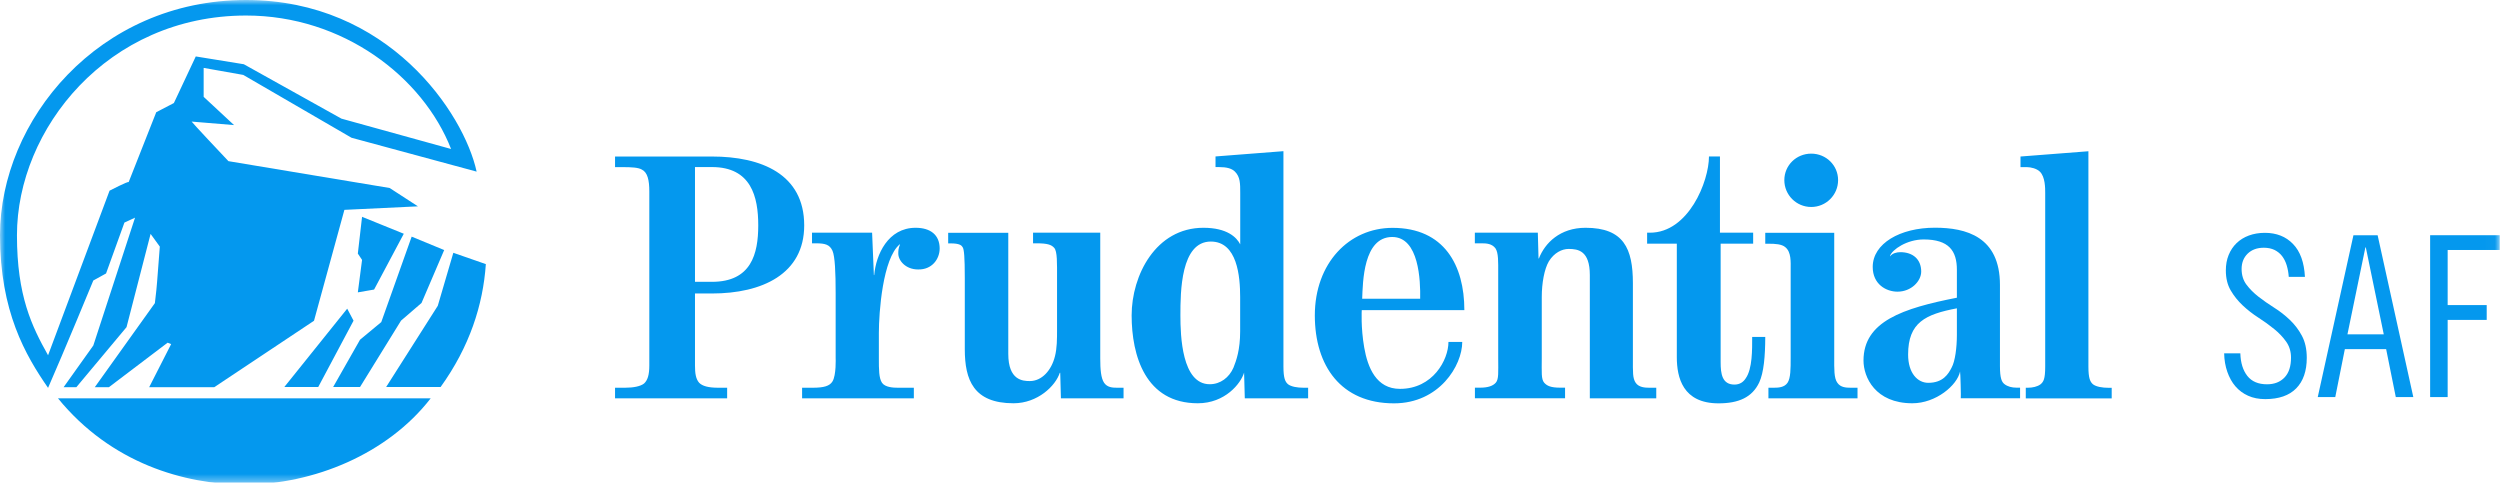 <svg width="240" height="47" viewBox="0 0 240 47" fill="none" xmlns="http://www.w3.org/2000/svg">
<g clip-path="url(#clip0_565_23419)">
<mask id="mask0_565_23419" style="mask-type:luminance" maskUnits="userSpaceOnUse" x="0" y="0" width="240" height="47">
<path d="M239.974 0H0V46.513H239.974V0Z" fill="#1fadff"/>
</mask>
<g mask="url(#mask0_565_23419)">
<path d="M23.625 1.491C10.316 1.491 1.628 12.408 1.628 22.582C1.628 28.411 3.054 31.326 4.614 34.105C6.58 28.816 10.518 18.304 10.518 18.304C10.518 18.304 12.349 17.353 12.349 17.488L14.998 10.775L16.693 9.891L18.794 5.418L23.408 6.167L32.778 11.389L43.304 14.303C40.601 7.388 32.927 1.491 23.625 1.491ZM23.489 46.513C17.72 46.513 10.66 44.482 5.567 38.241H41.345C37.203 43.598 30.076 46.513 23.489 46.513ZM30.549 37.155H27.293L33.332 29.632L33.94 30.786L30.549 37.155ZM33.745 13.224L23.354 7.192L19.551 6.518V9.297L22.469 12.009L18.396 11.672C18.396 11.672 18.531 11.874 21.929 15.471L37.406 18.048L40.122 19.809L33.062 20.146L30.144 30.793L20.571 37.169H14.322L16.43 33.033L16.092 32.898L10.458 37.169H9.1L14.869 29.099C15.139 26.792 15.004 27.811 15.342 23.675L14.457 22.454L12.147 31.407L7.33 37.169H6.107L8.958 33.168L12.964 20.895L11.944 21.367L10.181 26.252L8.958 26.927C8.958 26.927 6.107 33.842 4.614 37.236C2.446 34.105 0 29.902 0 22.582C0 11.591 9.438 0 23.625 0C37.271 0 44.533 10.849 45.756 16.476L33.745 13.224ZM40.466 29.086L38.5 30.779L34.562 37.155H31.981L34.562 32.614L36.602 30.921L39.52 22.717L42.642 24.005L40.466 29.086ZM42.297 37.155H37.068L42.027 29.356L43.52 24.268L46.641 25.355C46.37 29.288 45.081 33.289 42.297 37.155ZM35.913 27.797L34.352 28.067L34.758 24.95L34.352 24.343L34.758 20.814L38.764 22.44L35.913 27.797Z" fill="#0498ee"/>
<path d="M68.347 16.038H66.719V27.055H68.347C72.117 27.055 72.792 24.377 72.792 21.631C72.792 18.885 72.11 16.038 68.347 16.038ZM119.055 28.513C119.055 26.549 118.785 23.189 116.238 23.189C113.353 23.189 113.319 28 113.319 30.273C113.319 32.237 113.454 36.886 116.136 36.886C117.156 36.886 118.001 36.245 118.413 35.293C118.683 34.612 119.055 33.6 119.055 31.798V28.513ZM133.654 22.751C130.87 22.751 130.836 27.089 130.769 28.681H136.336C136.369 26.954 136.234 22.751 133.654 22.751ZM187.861 29.599C184.841 30.172 183.179 30.955 183.179 34.038C183.179 35.833 184.098 36.751 185.111 36.751C186.537 36.751 187.043 35.9 187.354 35.293C187.692 34.686 187.861 33.364 187.861 32.142V29.599ZM68.347 28.175H66.719V35.091C66.719 35.799 66.787 36.379 67.124 36.751C67.428 37.054 67.975 37.223 68.955 37.223H69.806V38.242H59.044V37.223H59.997C60.808 37.223 61.49 37.088 61.828 36.818C62.166 36.514 62.334 36.002 62.334 35.091V18.379C62.334 17.293 62.166 16.55 61.618 16.28C61.281 16.078 60.632 16.044 59.754 16.044H59.044V15.026H68.347C73.096 15.026 77.204 16.719 77.204 21.637C77.204 26.306 73.164 28.175 68.347 28.175ZM88.134 25.868C86.945 25.868 86.236 25.018 86.236 24.343C86.236 24.107 86.236 23.837 86.405 23.459H86.371C84.743 24.815 84.371 29.97 84.371 31.967V34.409C84.371 35.462 84.371 36.305 84.675 36.751C84.979 37.189 85.763 37.223 86.202 37.223H87.729V38.242H77.001V37.223H78.021C79.109 37.223 79.649 37.054 79.919 36.616C80.291 36.008 80.223 34.382 80.223 34.382V28.175C80.223 26.144 80.156 24.62 79.919 24.073C79.649 23.493 79.244 23.358 78.325 23.358H77.953V22.339H83.722L83.892 26.408H83.925C84.094 24.444 85.25 21.867 87.898 21.867C89.323 21.867 90.208 22.548 90.208 23.864C90.201 24.883 89.458 25.901 88.134 25.868ZM101.848 38.242L101.781 35.766C101.781 35.766 101.747 35.867 101.747 35.766C101.341 37.054 99.605 38.714 97.301 38.714C93.464 38.714 92.62 36.474 92.62 33.526V26.684C92.62 24.687 92.552 23.938 92.417 23.736C92.316 23.567 92.147 23.365 91.262 23.365H91.025V22.346H96.795V33.971C96.795 36.514 98.186 36.582 98.862 36.582C100.017 36.582 100.936 35.563 101.274 34.207C101.476 33.424 101.476 32.547 101.476 31.663V26.677C101.476 25.288 101.51 24.134 101.206 23.797C100.936 23.493 100.558 23.358 99.511 23.358H99.173V22.339H105.624V34.409C105.624 35.462 105.692 36.305 105.996 36.751C106.3 37.189 106.78 37.223 107.253 37.223H107.861V38.242H101.848ZM119.5 38.242L119.433 35.766C119.129 36.818 117.602 38.714 114.988 38.714C109.962 38.714 108.637 34.139 108.637 30.273C108.637 26.441 110.948 21.867 115.528 21.867C117.805 21.867 118.717 22.785 119.062 23.459V18.507C119.062 17.623 119.062 16.982 118.555 16.476C118.251 16.172 117.771 16.038 116.994 16.038H116.69V15.019L123.21 14.513V35.192C123.21 36.312 123.378 36.649 123.649 36.886C123.953 37.122 124.534 37.223 125.142 37.223H125.58V38.242H119.5ZM130.729 29.767C130.729 29.767 130.627 31.427 130.965 33.364C131.303 35.293 132.12 37.331 134.397 37.331C137.552 37.331 139.052 34.551 139.052 32.824H140.376C140.376 35.098 138.167 38.721 133.823 38.721C128.736 38.721 126.223 35.124 126.223 30.28C126.223 25.261 129.512 21.874 133.687 21.874C138.646 21.874 140.578 25.47 140.578 29.774H130.729V29.767ZM152.623 38.242V26.408C152.623 24.066 151.502 23.898 150.59 23.898C149.941 23.898 149.198 24.269 148.692 25.085C148.252 25.834 148.01 27.183 148.01 28.506V34.369C148.01 35.725 147.942 36.4 148.246 36.744C148.516 37.047 148.888 37.216 149.773 37.216H150.246V38.235H141.592V37.216H142.098C142.848 37.216 143.321 37.047 143.591 36.744C143.895 36.406 143.828 35.725 143.828 34.369V26.205C143.828 25.153 143.861 24.269 143.558 23.83C143.22 23.392 142.706 23.358 142.233 23.358H141.585V22.339H147.631L147.699 24.815H147.733C148.313 23.324 149.766 21.867 152.211 21.867C155.88 21.867 156.758 23.864 156.758 27.19V34.409C156.758 35.732 156.724 36.305 157.028 36.751C157.332 37.189 157.913 37.223 158.352 37.223H159.001V38.242H152.623ZM168.884 36.717C168.209 38.14 166.919 38.721 164.979 38.721C161.548 38.721 160.974 36.245 160.974 34.281V23.392H158.123V22.339H158.393C162.095 22.339 164.061 17.421 164.061 15.019H165.115V22.339H168.303V23.392H165.182V34.781C165.182 35.867 165.317 36.919 166.507 36.919C167.013 36.919 167.358 36.683 167.594 36.312C168.236 35.394 168.209 33.566 168.209 32.345H169.465C169.459 34.207 169.324 35.766 168.884 36.717ZM169.769 38.242V37.223H170.276C170.749 37.223 171.296 37.189 171.6 36.751C171.904 36.312 171.904 35.394 171.904 34.342V25.834C171.904 25.159 171.972 24.208 171.397 23.736C171.06 23.432 170.411 23.398 169.803 23.398H169.465V22.346H176.086V34.342C176.086 35.394 176.052 36.305 176.39 36.751C176.694 37.189 177.2 37.223 177.68 37.223H178.322V38.242H169.769ZM188.233 38.242C188.266 38.242 188.199 35.664 188.165 35.664C187.895 36.987 185.855 38.714 183.585 38.714C180.018 38.714 178.896 36.204 178.896 34.612C178.896 30.854 182.666 29.599 187.861 28.58V25.901C187.861 24.073 187.084 22.987 184.672 22.987C183.044 22.987 181.653 23.972 181.45 24.545V24.613C181.653 24.309 182.098 24.208 182.436 24.208C183.625 24.208 184.436 24.883 184.436 26.07C184.436 26.988 183.483 28 182.159 28C181.072 28 179.781 27.291 179.781 25.625C179.781 23.385 182.395 21.86 185.753 21.86C188.739 21.86 191.995 22.71 191.995 27.352V35.151C191.995 36.305 192.164 36.676 192.434 36.879C192.739 37.115 193.144 37.216 193.59 37.216H193.927V38.235H188.233V38.242ZM173.877 19.87C172.451 19.87 171.296 18.716 171.296 17.293C171.296 15.869 172.451 14.749 173.877 14.749C175.302 14.749 176.457 15.869 176.457 17.293C176.457 18.716 175.302 19.87 173.877 19.87ZM194.475 38.242V37.223H194.677C195.117 37.223 195.596 37.122 195.9 36.886C196.17 36.649 196.339 36.413 196.339 35.192V18.514C196.339 18.041 196.339 16.989 195.833 16.483C195.529 16.179 194.954 16.044 194.576 16.044H193.968V15.026L200.487 14.52V35.199C200.487 36.319 200.656 36.656 200.927 36.892C201.23 37.128 201.812 37.23 202.453 37.23H202.723V38.248H194.475V38.242Z" fill="#0498ee"/>
<path d="M221.274 26.582H219.721C219.694 26.178 219.626 25.813 219.525 25.476C219.423 25.139 219.274 24.842 219.086 24.592C218.896 24.342 218.653 24.147 218.363 23.998C218.072 23.857 217.728 23.782 217.329 23.782C216.68 23.782 216.167 23.971 215.775 24.349C215.39 24.727 215.194 25.22 215.194 25.82C215.194 26.407 215.35 26.913 215.66 27.325C215.971 27.743 216.356 28.127 216.815 28.485C217.275 28.843 217.775 29.193 218.322 29.538C218.869 29.882 219.369 30.273 219.828 30.712C220.288 31.15 220.673 31.656 220.984 32.236C221.295 32.816 221.45 33.525 221.45 34.355C221.45 35.616 221.112 36.595 220.436 37.283C219.761 37.971 218.768 38.315 217.464 38.315C216.843 38.315 216.295 38.207 215.816 37.991C215.336 37.775 214.931 37.472 214.6 37.087C214.269 36.703 214.012 36.237 213.823 35.697C213.634 35.158 213.532 34.571 213.519 33.923H215.073C215.099 34.84 215.329 35.562 215.748 36.095C216.174 36.628 216.802 36.892 217.633 36.892C218.336 36.892 218.896 36.676 219.315 36.237C219.734 35.799 219.937 35.164 219.937 34.334C219.937 33.748 219.781 33.235 219.47 32.796C219.16 32.358 218.775 31.953 218.315 31.582C217.856 31.211 217.356 30.846 216.809 30.495C216.261 30.145 215.762 29.753 215.302 29.322C214.843 28.89 214.458 28.411 214.147 27.878C213.836 27.345 213.681 26.711 213.681 25.962C213.681 25.415 213.769 24.923 213.951 24.477C214.134 24.032 214.384 23.654 214.715 23.337C215.045 23.02 215.437 22.777 215.897 22.608C216.356 22.44 216.87 22.352 217.423 22.352C218.545 22.352 219.444 22.71 220.126 23.418C220.828 24.14 221.2 25.192 221.274 26.582Z" fill="#0498ee"/>
<path d="M224.186 38.12H222.504L225.929 22.588H228.253L231.678 38.12H229.996L229.07 33.518H225.105L224.186 38.12ZM228.841 32.095L227.118 23.749H227.078L225.355 32.095H228.841Z" fill="#0498ee"/>
<path d="M234.975 30.718V38.119H233.293V22.581H239.974V23.998H234.975V29.288H238.724V30.711H234.975V30.718Z" fill="#0498ee"/>
</g>
</g>
<defs>
<clipPath id="clip0_565_23419">
<rect width="240" height="46.34" fill="#0498ee"/>
</clipPath>
</defs>
</svg>

